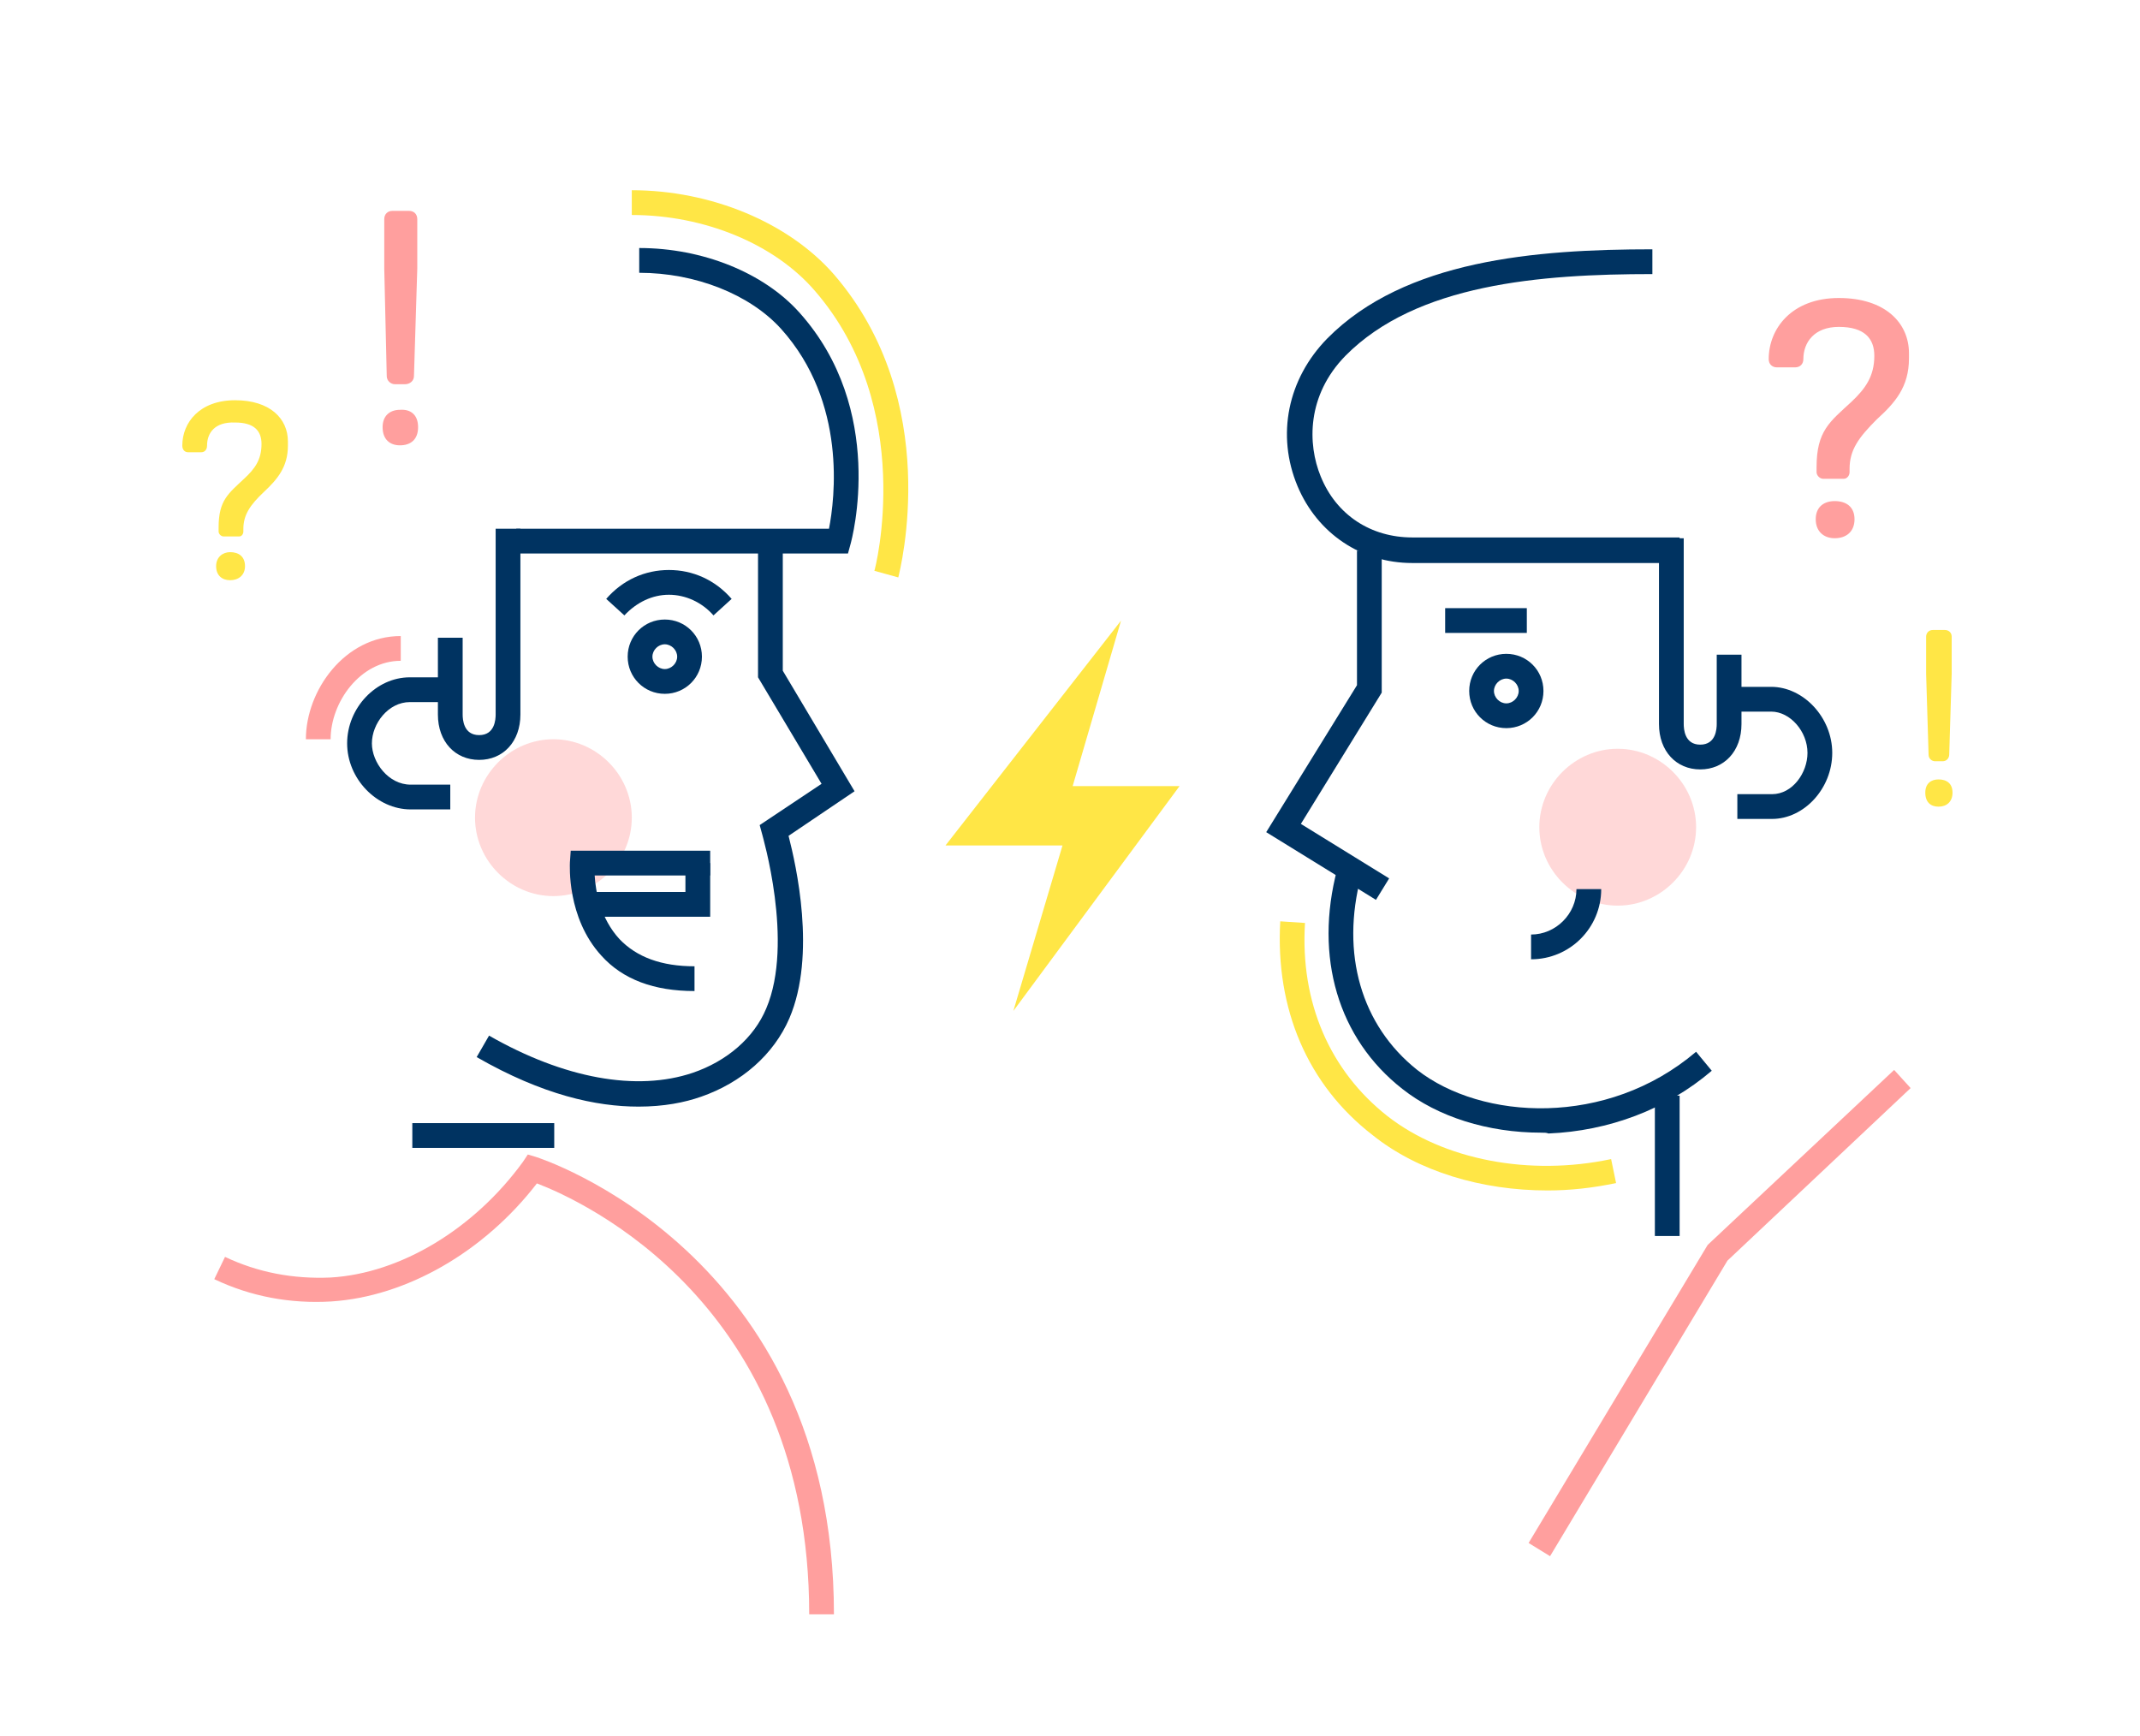 <svg width="270" height="219" viewBox="0 0 270 219" fill="none" xmlns="http://www.w3.org/2000/svg">
<path d="M195.568 196.338L192.861 194.671L215.452 157.069L238.979 134.988L241.06 137.279L217.949 159.049L195.568 196.338Z" fill="#FF9F9E"/>
<path d="M245.096 96.044H244.159C243.743 96.044 243.327 95.732 243.327 95.211L243.015 85.004V80.317C243.015 79.9 243.327 79.484 243.847 79.484H245.408C245.825 79.484 246.241 79.796 246.241 80.317V85.004L245.929 95.211C245.929 95.628 245.616 96.044 245.096 96.044ZM246.345 100.002C246.345 101.148 245.617 101.773 244.576 101.773C243.639 101.773 242.911 101.252 242.911 100.002C242.911 98.856 243.64 98.335 244.576 98.335C245.617 98.335 246.345 98.855 246.345 100.002Z" fill="#FFE646"/>
<path d="M227.527 45.306C227.527 45.931 227.111 46.348 226.486 46.348H224.196C223.571 46.348 223.155 45.931 223.155 45.306C223.155 41.452 226.07 37.598 232.004 37.598C237.834 37.598 240.852 40.723 240.852 44.576V45.202C240.852 48.847 239.082 50.826 236.792 52.908C234.502 55.2 233.357 56.763 233.357 59.158V59.575C233.357 59.992 233.044 60.408 232.628 60.408H230.025C229.609 60.408 229.193 59.991 229.193 59.575V58.95C229.193 54.367 230.858 53.221 233.565 50.721C235.335 49.055 236.48 47.492 236.48 44.888C236.48 42.7 235.231 41.242 232.004 41.242C228.88 41.242 227.527 43.221 227.527 45.304L227.527 45.306ZM233.982 65.511C233.982 67.074 232.94 67.907 231.483 67.907C230.129 67.907 229.088 67.074 229.088 65.511C229.088 63.949 230.129 63.22 231.483 63.22C232.94 63.22 233.982 63.949 233.982 65.511Z" fill="#FF9F9E"/>
<path d="M213.994 104.364C213.994 109.781 209.518 114.259 204.104 114.259C198.691 114.259 194.214 109.781 194.214 104.364C194.214 98.948 198.691 94.469 204.104 94.469C209.517 94.469 213.994 98.948 213.994 104.364Z" fill="#FF9F9E" fill-opacity="0.4"/>
<path d="M195.256 150.195C186.928 150.195 178.912 147.8 173.186 143.217C164.962 136.862 160.902 127.281 161.527 116.239L164.65 116.447C164.025 126.447 167.773 135.091 175.06 140.82C182.139 146.34 192.966 148.424 203.272 146.237L203.897 149.258C200.982 149.882 198.068 150.195 195.255 150.195" fill="#FFE646"/>
<path d="M223.571 103.322H219.198V100.198H223.571C226.173 100.198 228.047 97.49 228.047 94.99C228.047 92.282 225.861 89.781 223.467 89.781H219.198V86.656H223.467C227.526 86.656 231.171 90.511 231.171 94.989C231.171 99.468 227.631 103.321 223.571 103.321" fill="#003361"/>
<path d="M173.602 113.531L159.756 104.99L171.208 86.449V69.471H174.33V87.386L164.129 103.948L175.267 110.823L173.602 113.531Z" fill="#003361"/>
<path d="M194.422 142.903C187.759 142.903 181.409 140.924 176.932 137.383C168.812 131.03 165.793 120.717 168.708 109.677L171.727 110.51C169.124 120.301 171.727 129.363 178.806 134.988C186.926 141.342 202.749 142.279 213.992 132.696L215.97 135.092C210.245 139.987 202.958 142.695 195.358 143.008C195.15 142.904 194.838 142.904 194.421 142.904" fill="#003361"/>
<path d="M208.792 138.234H211.915V155.941H208.792V138.234Z" fill="#003361"/>
<path d="M211.911 71.033H178.182C171.728 71.033 166.21 67.284 163.712 61.347C161.006 54.889 162.463 47.807 167.46 42.703C177.246 32.808 193.694 31.454 208.477 31.454V34.579C194.319 34.579 178.703 35.828 169.75 44.89C164.858 49.889 164.962 56.035 166.627 60.098C168.605 64.994 172.978 67.807 178.184 67.807H211.913V71.036H211.913L211.911 71.033Z" fill="#003361"/>
<path d="M190.051 91.866C187.448 91.866 185.366 89.783 185.366 87.179C185.366 84.575 187.448 82.492 190.051 82.492C192.653 82.492 194.735 84.575 194.735 87.179C194.735 89.783 192.653 91.866 190.051 91.866ZM190.051 85.616C189.218 85.616 188.489 86.346 188.489 87.179C188.489 88.012 189.218 88.741 190.051 88.741C190.883 88.741 191.612 88.012 191.612 87.179C191.612 86.346 190.883 85.616 190.051 85.616Z" fill="#003361"/>
<path d="M193.173 121.031V117.906C196.296 117.906 198.899 115.302 198.899 112.177H202.022C202.022 117.073 198.066 121.03 193.173 121.03" fill="#003361"/>
<path d="M182.333 76.728H192.637V79.853H182.333V76.728Z" fill="#003361"/>
<path d="M214.515 97.074C211.496 97.074 209.31 94.782 209.31 91.345V67.909H212.433V91.345C212.433 91.97 212.537 93.949 214.515 93.949C216.493 93.949 216.597 91.97 216.597 91.345V82.596H219.72V91.345C219.72 94.782 217.534 97.074 214.515 97.074Z" fill="#003361"/>
<path d="M105.219 203.676H102.096C102.096 164.408 73.467 151.492 67.741 149.305C61.078 157.949 51.293 163.576 41.819 164.199C36.614 164.512 31.618 163.574 27.036 161.387L28.39 158.575C32.553 160.554 37.031 161.387 41.715 161.179C50.564 160.658 59.83 155.033 65.971 146.596L66.595 145.659L67.636 145.971C67.948 146.075 105.217 157.95 105.217 203.675" fill="#FF9F9E"/>
<path d="M51.085 48.478H49.835C49.315 48.478 48.794 48.061 48.794 47.436L48.482 33.895V27.646C48.482 27.021 48.898 26.604 49.523 26.604H51.605C52.23 26.604 52.647 27.021 52.647 27.646V33.895L52.23 47.436C52.23 48.061 51.71 48.478 51.085 48.478ZM52.75 53.894C52.75 55.456 51.813 56.185 50.459 56.185C49.21 56.185 48.273 55.456 48.273 53.894C48.273 52.435 49.21 51.706 50.459 51.706C51.813 51.602 52.75 52.331 52.75 53.894Z" fill="#FF9F9E"/>
<path d="M26.122 56.225C26.122 56.746 25.81 57.058 25.393 57.058H23.729C23.312 57.058 23 56.745 23 56.225C23 53.308 25.186 50.496 29.663 50.496C34.035 50.496 36.326 52.787 36.326 55.704V56.225C36.326 58.933 34.972 60.495 33.307 62.057C31.537 63.723 30.704 64.973 30.704 66.744V67.056C30.704 67.369 30.496 67.681 30.184 67.681H28.206C27.894 67.681 27.581 67.369 27.581 67.056V66.536C27.581 63.098 28.83 62.265 30.808 60.39C32.162 59.14 32.995 57.994 32.995 56.015C32.995 54.349 32.058 53.307 29.663 53.307C27.06 53.203 26.123 54.661 26.123 56.224L26.122 56.225ZM30.912 71.432C30.912 72.578 30.08 73.203 29.038 73.203C27.997 73.203 27.268 72.578 27.268 71.432C27.268 70.286 28.101 69.662 29.038 69.662C30.079 69.662 30.912 70.182 30.912 71.432Z" fill="#FFE646"/>
<path d="M41.715 93.267H38.593C38.593 87.121 43.485 80.246 50.563 80.246V83.371C45.462 83.371 41.715 88.578 41.715 93.266" fill="#FF9F9E"/>
<path d="M79.713 103.162C79.713 108.578 75.237 113.057 69.823 113.057C64.409 113.057 59.933 108.579 59.933 103.162C59.933 97.746 64.41 93.267 69.823 93.267C75.236 93.267 79.713 97.746 79.713 103.162Z" fill="#FF9F9E" fill-opacity="0.4"/>
<path d="M113.337 72.851L110.319 72.018C110.423 71.809 115.628 51.499 102.823 36.708C97.722 30.77 88.874 27.125 79.712 27.125V24C89.706 24 99.492 28.062 105.218 34.624C119.064 50.664 113.546 71.913 113.338 72.851" fill="#FFE646"/>
<path d="M60.454 95.872C57.435 95.872 55.249 93.58 55.249 90.143V80.457H58.372V90.143C58.372 90.768 58.476 92.746 60.454 92.746C62.432 92.746 62.536 90.768 62.536 90.143V66.707H65.659V90.143C65.659 93.58 63.473 95.872 60.454 95.872Z" fill="#003361"/>
<path d="M106.988 69.831H65.138V66.706H104.593C105.322 62.956 106.884 50.77 98.555 41.5C94.6 37.125 87.729 34.417 80.65 34.417V31.292C88.666 31.292 96.368 34.417 100.845 39.417C111.88 51.708 107.508 67.956 107.3 68.686L106.988 69.832" fill="#003361"/>
<path d="M80.545 139.617C75.236 139.617 68.47 138.159 60.141 133.368L61.702 130.66C71.176 136.076 80.336 137.742 87.415 135.347C91.683 133.889 95.119 130.972 96.68 127.222C100.22 118.89 96.16 105.348 96.16 105.245L95.847 104.099L103.655 98.891L95.639 85.454V67.227H98.762V84.621L107.818 99.829L99.491 105.454C100.427 109.099 103.03 120.453 99.595 128.473C97.617 133.056 93.557 136.598 88.456 138.368C86.374 139.098 83.772 139.618 80.544 139.618" fill="#003361"/>
<path d="M52.022 141.699H69.927V144.824H52.022V141.699Z" fill="#003361"/>
<path d="M83.877 87.538C81.275 87.538 79.192 85.454 79.192 82.85C79.192 80.246 81.275 78.163 83.877 78.163C86.479 78.163 88.561 80.246 88.561 82.85C88.561 85.454 86.479 87.538 83.877 87.538ZM83.877 81.288C83.044 81.288 82.315 82.017 82.315 82.85C82.315 83.683 83.044 84.413 83.877 84.413C84.71 84.413 85.439 83.684 85.439 82.85C85.439 82.018 84.71 81.288 83.877 81.288Z" fill="#003361"/>
<path d="M56.811 102.12H51.814C47.546 102.12 43.798 98.266 43.798 93.788C43.798 89.31 47.442 85.455 51.71 85.455H56.811V88.58H51.71C49.003 88.58 46.921 91.288 46.921 93.788C46.921 96.184 49.004 98.996 51.814 98.996H56.81V102.121" fill="#003361"/>
<path d="M78.776 77.642L76.486 75.559C78.568 73.163 81.379 71.914 84.398 71.914C87.416 71.914 90.226 73.163 92.309 75.559L90.019 77.642C88.561 75.977 86.48 75.038 84.398 75.038C82.315 75.038 80.337 75.976 78.776 77.642Z" fill="#003361"/>
<path d="M87.624 125.036C82.523 125.036 78.567 123.578 75.861 120.557C71.488 115.766 71.905 109.099 71.905 108.788L72.009 107.329H89.603V110.454H75.029C75.133 112.433 75.757 115.87 78.152 118.475C80.338 120.766 83.461 121.912 87.625 121.912V125.036" fill="#003361"/>
<path d="M89.603 115.662H74.508V112.536H86.479V108.891H89.603V115.662Z" fill="#003361"/>
<path d="M127.854 127.545L134.055 106.667H119.292L141.436 78.307L135.335 99.183H148.818L127.854 127.545Z" fill="#FFE646"/>
</svg>
